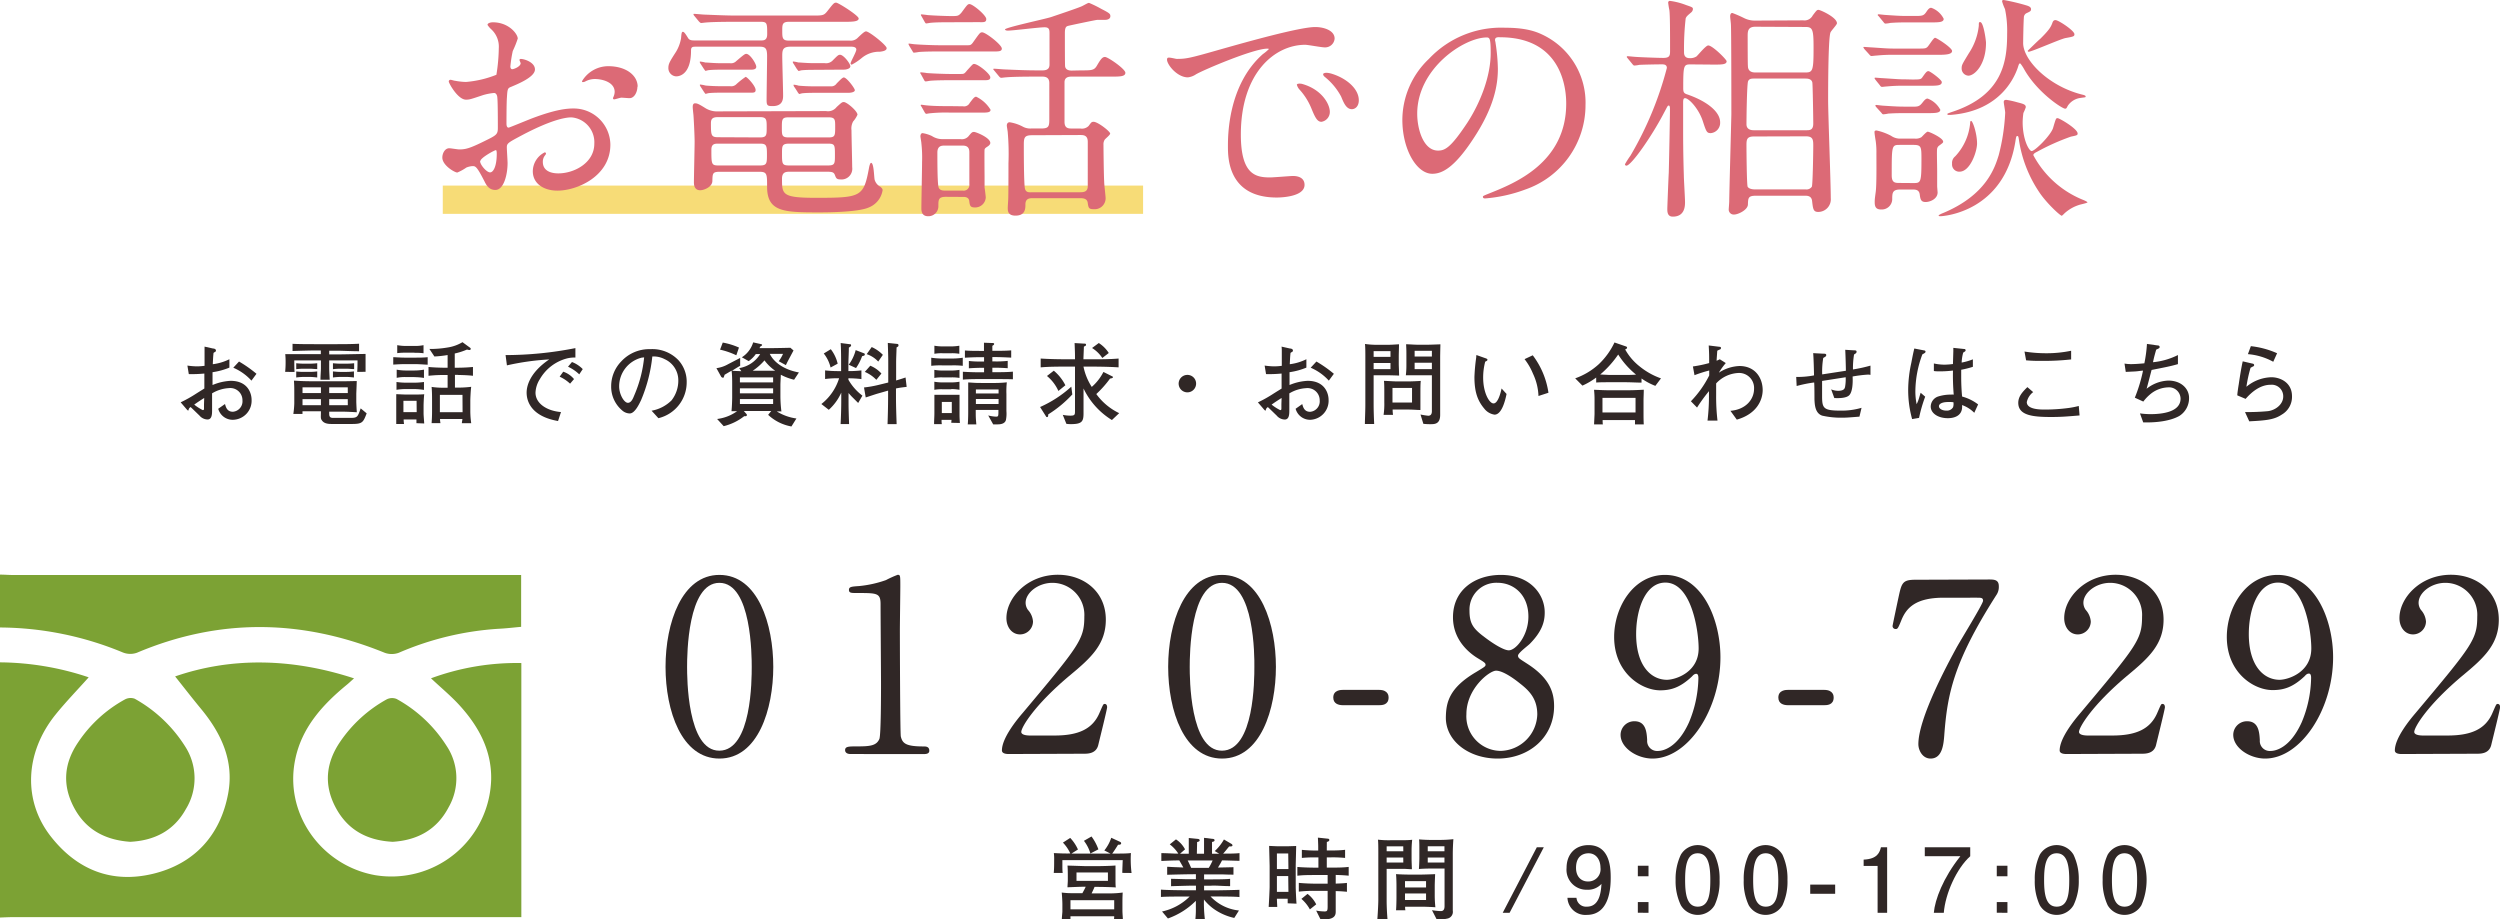 <svg xmlns="http://www.w3.org/2000/svg" viewBox="0 0 501.21 184.34"><defs><style>.cls-1{fill:none;stroke:#f7dc77;stroke-miterlimit:10;stroke-width:5.67px;}.cls-2{fill:#dc6a76;}.cls-3{fill:#302726;}.cls-4{fill:#7ca234;}</style></defs><g id="レイヤー_2" data-name="レイヤー 2"><g id="レイヤー_1-2" data-name="レイヤー 1"><line class="cls-1" x1="88.77" y1="40.04" x2="229.17" y2="40.04"/><path class="cls-2" d="M107.25,13.92c0,1.58-3.65,3-4.8,3.5-.67.25-.72.44-.82,2.12-.09,1.05-.09,4.94-.09,5.18s0,.87.43.87c.14,0,4.08-1.64,4.85-1.92,4.75-1.78,6.91-1.92,8.16-1.92A7.34,7.34,0,0,1,122.37,29c0,6.34-6.67,9.22-10.61,9.22-2.74,0-4.94-1.39-4.94-3.89a4.27,4.27,0,0,1,2.4-3.79.26.26,0,0,1,.24.24c0,.14-.1.24-.2.38a2,2,0,0,0-.43,1.3c0,2.3,2.64,2.3,3.12,2.3,3.17,0,7.2-2.11,7.2-5.95a5,5,0,0,0-4.6-5.28c-1.35,0-4.32.63-9.94,3.6-2.69,1.44-3,1.59-3,2.4,0,.53.15,2.69.15,3.17,0,2.21-.72,5.38-2.45,5.38-1.3,0-1.83-1-2.21-1.78-1.54-3-1.78-3-2.4-3a4.22,4.22,0,0,0-1.2.29,9.35,9.35,0,0,1-1.82,1c-.53,0-3-1.44-3-3,0-.87.53-1.87,1.39-1.87.29,0,1.68.24,2,.24,1.3,0,2.16-.24,5-1.64,2.45-1.2,2.74-1.34,2.74-2.68,0-1.11,0-5.19-.1-6,0-.33-.14-1-.67-1a11.69,11.69,0,0,0-2.21.43c-2.45.82-2.69.91-3.41.91-1.63,0-3.45-3.31-3.45-3.64a.34.34,0,0,1,.38-.34c.15,0,.72.19.87.19a13.19,13.19,0,0,0,2.2.24,20.93,20.93,0,0,0,6.1-1.44A35.89,35.89,0,0,0,100,9.65a4.72,4.72,0,0,0-1.58-3.84A4.7,4.7,0,0,1,97.74,5c0-.43.77-.53,1.06-.53,3.22,0,5,2.35,5,3.27a19.91,19.91,0,0,1-1,2.49,25.5,25.5,0,0,0-.48,3.12c0,.19.09.53.38.53s1.68-.53,1.68-1.2c0-.09-.24-.58-.24-.67s.1-.15.19-.19C104.94,11.76,107.25,12.43,107.25,13.92Zm-11,18.39c0,.72,1.3,2.25,2,2.25s1.34-1.34,1.34-3.69c0-.2,0-.68-.14-.77S96.3,31.63,96.3,32.31Zm31.54-14.93c0,1-.57,2.3-1.58,2.3-.29,0-1.39-.1-1.63-.1s-1.25.34-1.44.34a.22.22,0,0,1-.24-.24c0-.1.14-.33.14-.38a2.46,2.46,0,0,0,.19-.87c0-1.92-2.4-2.59-4-2.59a4.12,4.12,0,0,0-1.87.48,1,1,0,0,1-.48.14c-.15,0-.19,0-.19-.19a6.14,6.14,0,0,1,5.18-3C125.59,13.25,127.84,15.17,127.84,17.38Z"/><path class="cls-2" d="M158.47,9.36c-1.59,0-1.64.72-1.64,1.92S157,18,157,19.11c0,.67,0,2.2-2.16,2.16-1,0-1.15-.15-1.15-1.25,0-1.39.1-7.49.1-8.74,0-1.54-.29-1.92-1.49-1.92H139.6c-.72,0-1.06,0-1.06.77,0,5.18-2.69,5.18-3,5.18A1.65,1.65,0,0,1,134,13.58c0-.81.34-1.34,1.54-3.21a7.76,7.76,0,0,0,1-2.69c.1-1.15.14-1.3.38-1.3s.53.44,1,1.2c.29.53.82.53,1.44.53h13.2c.53,0,1.25,0,1.25-1.25,0-2.2,0-2.49-1.34-2.49h-4.8c-4.23,0-5.52.09-6.1.14-.14,0-.86.1-1,.1s-.28-.15-.43-.29l-.91-1.1c-.19-.24-.19-.24-.19-.34s0-.1.14-.1c.34,0,1.83.15,2.11.15,2.36.09,4.32.19,6.58.19h14.88c2.16,0,2.4,0,3.07-.82C167.06.72,167.2.53,167.63.53s4.52,2.59,4.52,3.17-1,.67-2.6.67H158.18c-1.35,0-1.35.57-1.35,1.77,0,1.4,0,2,1.3,2h12.19A1.94,1.94,0,0,0,172,7.54c.91-.87,1.35-1.25,1.63-1.25.63,0,4.13,2.78,4.13,3.36s-1,.67-1.34.72a5.49,5.49,0,0,0-3.65,1.25,11.11,11.11,0,0,1-2,1.34.23.23,0,0,1-.24-.24c0-.34,1.15-2.3,1.15-2.78s-.57-.58-1-.58Zm7.15,12.91a2.17,2.17,0,0,0,2.11-.81c1-.91,1.1-1,1.44-1,.62,0,2.74,1.82,2.74,2.54a5.2,5.2,0,0,1-.87,1.35,2.92,2.92,0,0,0-.33,1.77c0,1.16.14,6.34.14,7.4a2.16,2.16,0,0,1-2.4,2.45c-.77,0-.86-.34-1.06-.87s-.48-.67-1.58-.67h-7.44c-.72,0-1.59,0-1.59,1.39,0,3.17,0,3.84,6.82,3.84,9.17,0,9.55-.19,10.66-6.19.09-.43.24-.82.38-.82.58,0,.58,2.93.72,3.41a2.33,2.33,0,0,0,1.15,1.39c.25.24.44.39.44.68a4.45,4.45,0,0,1-2.74,3.45c-2.16,1-8.88,1-10,1-7.06,0-10.42-.09-10.42-5.14,0-2.54,0-3-1.54-3H144.3c-1.44,0-1.44.33-1.48,1.82,0,1.2-1.64,1.88-2.45,1.88-1.25,0-1.25-1.25-1.25-1.59,0-1.25.14-7,.14-8.11,0-1.3-.19-5-.24-5.43s-.14-1.29-.14-1.58.05-.72.48-.72.82.19,2.11,1a4.49,4.49,0,0,0,2.59.62Zm-19.3-9.6a1.47,1.47,0,0,0,1.3-.43c1.53-1.3,1.72-1.44,2-1.44.76,0,2,2,2,2.59s-.77.58-1.15.58h-5.76c-.67,0-1.73,0-2.59.09-.15,0-.63.15-.68.15s-.28-.34-.38-.48l-.53-.82a2.25,2.25,0,0,1-.24-.43c0-.1,0-.14.1-.14a6.78,6.78,0,0,1,1,.19c.38,0,1.77.14,3,.14Zm.05,4.61a1.44,1.44,0,0,0,1.29-.43,16.21,16.21,0,0,1,1.83-1.44c.29,0,2,1.82,2,2.64,0,.53-.39.53-1,.53h-5.81c-.63,0-1.73,0-2.59.09-.1,0-.58.15-.63.15s-.29-.34-.38-.48l-.53-.82a1.86,1.86,0,0,1-.24-.43c0-.1,0-.14.1-.14a6.78,6.78,0,0,1,1,.19c.38.05,1.72.14,3,.14Zm6,10.27c1.34,0,1.34-.48,1.34-2s0-2.07-1.34-2.07h-8.45c-1.3,0-1.39.58-1.39,1.3,0,2.35.05,2.73,1.44,2.73Zm-8.45,1.25c-.62,0-1.3.05-1.3,1.2,0,2.83,0,3.17,1.35,3.17h8.45c1.34,0,1.34-.48,1.34-2.21s-.09-2.16-1.34-2.16Zm22.18-1.25c1.34,0,1.34-.38,1.34-2.16,0-1.39,0-1.87-1.34-1.87h-8c-1.35,0-1.35.43-1.35,2.11,0,1.49,0,1.92,1.35,1.92Zm-7.92,1.25c-1.4,0-1.4.48-1.4,1.92,0,2.11,0,2.45,1.4,2.45h7.87c1.34,0,1.34-.43,1.34-2.06,0-2,0-2.31-1.34-2.31ZM163.31,14c-.62,0-1.68,0-2.59.09-.09,0-.57.15-.62.15a4,4,0,0,1-.39-.48l-.62-1a.54.54,0,0,1-.15-.34s0-.09.1-.09a6.52,6.52,0,0,1,1,.19c.39,0,1.73.14,3,.14h2.3a1.85,1.85,0,0,0,1.68-.62c.91-.91,1.06-1.06,1.39-1.06.72,0,2.07,1.78,2.07,2.31s-.92.67-1.25.67Zm3.22,3.31a1.28,1.28,0,0,0,1.2-.57c.58-.58,1.15-1.21,1.44-1.21.58,0,2.21,2.17,2.21,2.55s-.72.53-1.35.53h-6.57c-.63,0-1.73,0-2.59.09-.1,0-.58.15-.63.15s-.29-.29-.38-.48l-.53-.82a1.19,1.19,0,0,1-.24-.43c0-.1,0-.14.09-.14a5,5,0,0,1,.92.19c.43.05,1.77.14,3.07.14Z"/><path class="cls-2" d="M193.94,9.07c.57,0,.76,0,1.24-.72,1.2-1.68,1.3-1.87,1.73-1.87.72,0,3.94,2.5,3.94,3.26,0,.58-.63.58-1.78.58H188.13c-1,0-2.59,0-3.89.1a10.15,10.15,0,0,1-1,.14c-.14,0-.19-.1-.29-.29l-.67-1.1c-.09-.24-.14-.24-.14-.34s.05-.09.14-.09,1,.14,1.2.14c1.25.1,3.65.19,4.85.19Zm-1.4,5.76c.72,0,.77,0,1.35-.72,1.05-1.15,1.15-1.29,1.39-1.29.82,0,3.26,2,3.26,2.68s-.72.58-2.06.58h-5.95c-.87,0-2.69,0-3.94.1-.14,0-.81.14-1,.14s-.24-.14-.33-.29l-.63-1.15c-.14-.19-.14-.24-.14-.29s.05-.09.14-.09,1,.09,1.15.14c1.25.1,3.65.19,4.85.19Zm-2.92,24.63c-1.49,0-1.49.62-1.49,1.82a2,2,0,0,1-2.07,2.07c-1.34,0-1.34-1.2-1.34-1.59,0-1.29.14-7.82.14-9.31a25.55,25.55,0,0,0-.14-3.74c0-.2-.19-1.2-.19-1.4s.09-.62.43-.62a6.8,6.8,0,0,1,1.87.58,3.83,3.83,0,0,0,2.26.62h3.45a1.76,1.76,0,0,0,1.59-.53c.67-.81.77-.91,1.15-.91s3.26,1.15,3.26,2.21c0,.29-.28.53-.48.67-.52.34-.62.43-.67.67s0,5.23,0,5.47c0,1.06,0,1.59,0,2.12.05.29.24,1.77.24,2a2.12,2.12,0,0,1-2.2,2c-.92,0-1-.38-1.11-1.29s-1.1-.82-1.34-.82Zm1-35c-1.2,0-2.83,0-3.93.1-.15,0-.87.14-1,.14s-.19-.14-.29-.28l-.62-1.11c-.15-.24-.15-.24-.15-.33s0-.1.1-.1,1,.1,1.2.14c1.25.1,3.65.2,4.85.2s1.39,0,2-.72C193.89,1,194,.82,194.37.82c.67,0,3.36,2.25,3.36,3s-.63.62-1.68.62Zm2.45,16.85a1.25,1.25,0,0,0,1.34-.67c.63-.81.92-1.25,1.3-1.25A6.82,6.82,0,0,1,198.59,22c0,.58-.72.58-2,.58h-6a30.89,30.89,0,0,0-4.22.14c-.1,0-.58.1-.67.1s-.2-.1-.34-.34l-.62-1.1c-.15-.19-.15-.24-.15-.29s.05-.09.15-.09,1,.14,1.19.14c1.35.14,3.51.14,4.81.14Zm-3.7,7.88c-.52,0-1.44,0-1.44,1.39,0,1.53,0,5.71.2,6.77.14.86.91.86,1.39.86H193a1.15,1.15,0,0,0,1.34-1.29V30.53c0-1-.48-1.34-1.34-1.34Zm27.41-15.08c2,0,2.55,0,3.08-.86.77-1.3,1.1-1.83,1.68-1.83s4.08,2.41,4.08,3.17-1.11.77-2.74.77h-8.06c-.72,0-1.35.19-1.4,1.06,0,.53,0,7.15,0,8,0,1.35.81,1.35,1.58,1.35h1.63a1.88,1.88,0,0,0,1.63-.53c.53-.72.58-.82,1-.82.82,0,3.31,1.92,3.31,2.36,0,.28-1,1.05-1.1,1.24a1.66,1.66,0,0,0-.24,1c0,.72.05,5.67.14,7.44,0,.53.29,2.84.29,3.31a2.2,2.2,0,0,1-2.4,2.17c-1,0-1.05-.29-1.2-1.35-.14-.82-1-.86-1.49-.86h-9.45c-.63,0-1.54,0-1.54,1.25,0,.81,0,2.25-2,2.25-1.54,0-1.54-1-1.54-1.54,0-.33.09-1.58.09-1.67.05-1.06.05-5.91.05-7.25a50.67,50.67,0,0,0-.14-6.2c0-.19-.19-1.2-.19-1.39,0-.38.19-.67.57-.67a8.36,8.36,0,0,1,2.69.91,3.09,3.09,0,0,0,1.63.34h2c1.49,0,1.63-.39,1.63-1.83V16.66c0-1-.57-1.3-1.39-1.3h-1.25c-4.17,0-5.57.1-6,.14-.15,0-.87.1-1,.1s-.29-.1-.44-.29l-.91-1.1c-.19-.24-.24-.24-.24-.34s.1-.09.19-.09c.34,0,1.83.14,2.12.14,2.35.1,4.32.19,6.57.19h1c1.39,0,1.39-.81,1.39-1.34V6.67c0-.77-.09-1.2-1-1.2-1.15,0-6.33.67-7.39.67-.24,0-.53-.09-.53-.24,0-.38,8.16-2.11,9.27-2.49S216.35,1.54,217,1.2c1-.53,1.15-.62,1.34-.62a22.21,22.21,0,0,1,2.45,1.2c1.68.86,1.82,1,1.82,1.48s-.48.72-1.05.72l-1.54,0c-.29,0-5.47,1.1-5.85,1.2s-.68.24-.68,1.44c0,2.25,0,6.57.05,6.72.15.81,1.06.81,1.35.81Zm-9.84,13c-1.53,0-1.68.44-1.68,1.92,0,1.3,0,8,.24,8.84s1,.67,1.59.67h9.41c.62,0,1.58,0,1.58-1.2V28.42c0-1.35-.91-1.35-1.54-1.35Z"/><path class="cls-2" d="M235.94,11.81c2,0,2.73-.19,9.31-2.07,4.27-1.2,15.26-4.32,18.43-4.32,1.73,0,3.89.68,3.89,2.31a1.91,1.91,0,0,1-2,1.77c-.62,0-3.36-.52-3.89-.52-6.09,0-12.91,5.61-12.91,18,0,8.06,3,8.59,5.86,8.59.72,0,4.13-.29,4.56-.29,1.49,0,2.35.63,2.35,1.78,0,2.54-5.28,2.54-5.57,2.54-9.79,0-9.79-8-9.79-10.27,0-2.11,0-12.29,7-18.48a8.9,8.9,0,0,0,1.2-1c0-.1-.19-.1-.29-.1-2.78,0-12.72,4.23-14.3,5.14a3.65,3.65,0,0,1-1.64.62c-2.4,0-4.7-3.21-4.08-3.88C234.26,11.38,235.65,11.81,235.94,11.81Zm30.67,10.61a2,2,0,0,1-1.68,2c-.86,0-1.3-.92-2.06-2.79a12.8,12.8,0,0,0-2.4-3.74A2.44,2.44,0,0,1,260,17c0-.24.52-.28,1-.19C265,17.91,266.61,20.88,266.61,22.42Zm5.81-2.31c0,1.25-.77,1.78-1.39,1.78-1.16,0-1.68-1.39-2.16-2.54a12.68,12.68,0,0,0-3.17-3.85c-.24-.19-.43-.38-.43-.62s.52-.29.67-.29a4.72,4.72,0,0,1,1.2.24C270,15.75,272.42,17.81,272.42,20.11Z"/><path class="cls-2" d="M299.73,8.06c0,.15.1.34.1.53a37.43,37.43,0,0,1,.47,5.19c0,3.21-.71,7.68-4.94,14.06-3.84,5.86-6.29,7-8.21,7-3.17,0-6-4.94-6-10.8a16.92,16.92,0,0,1,5.33-12.24,19.86,19.86,0,0,1,15.31-6.24c4.37,0,6.39.86,7.73,1.53a15.05,15.05,0,0,1,8.35,14A17.9,17.9,0,0,1,305.78,38a29.59,29.59,0,0,1-8,1.78c-.19,0-.48,0-.48-.34,0-.14.1-.19,1.29-.67,5-2,15.41-6.1,15.41-18,0-1.87-.19-13.3-13.29-13.3C299.78,7.39,299.73,7.78,299.73,8.06ZM284.13,22.8c0,3.12,1.25,7.39,4.17,7.39,1.4,0,2.55-.57,5.86-5.56,2.54-3.89,4.7-9.22,4.7-14,0-2.88-.19-3.12-.81-3.12C293.49,7.54,284.13,13.73,284.13,22.8Z"/><path class="cls-2" d="M339,12.91c-1.44,0-1.54.1-1.54,4.76,0,.81.15,1,.63,1.2,3.84,1.29,6.77,3.4,6.77,5.66A2.07,2.07,0,0,1,343,26.69c-.81,0-.91-.24-1.63-2.45-.81-2.45-2.78-4.56-3.55-4.56-.38,0-.38.48-.38,1,0,.77,0,4.51,0,5.38,0,1.44,0,4.56.14,9.07,0,.77.24,4.51.24,5.38,0,.72,0,2.92-2.45,2.92-1.1,0-1.1-1-1.1-1.58,0-.34.24-6.48.29-7.2.05-1.73.24-10.85.24-12.77,0-.24,0-.72-.24-.72s-.24.14-1,1.54c-2.45,4.7-6.53,10.51-7.49,10.51a.28.28,0,0,1-.29-.29,19.44,19.44,0,0,1,1.11-1.73,68.74,68.74,0,0,0,7.29-17.57c0-.72-.67-.72-1-.72-1,0-3.5.05-4.51.1a6.15,6.15,0,0,1-1,.14c-.14,0-.24-.09-.43-.33l-.91-1.11c-.19-.24-.19-.24-.19-.29a.15.15,0,0,1,.14-.14c.29,0,1.49.14,1.77.14.53.05,4.28.2,5.43.2,1.3,0,1.34-.53,1.34-1.4,0-3.55,0-7.29-.14-8.2a13.63,13.63,0,0,1-.24-1.49.34.34,0,0,1,.38-.34A14,14,0,0,1,338,1c1.25.43,1.4.48,1.4.82a.93.93,0,0,1-.29.62c-.72.62-1,.82-1.16,1.25a54,54,0,0,0-.33,6.72c0,.38,0,1.25,1.15,1.25a2.34,2.34,0,0,0,1.34-.34c.34-.29,1.88-2.21,2.36-2.21.86,0,3.69,2.83,3.69,3.17,0,.67-1,.67-2.59.67Zm22.51-8.83a1.86,1.86,0,0,0,1.92-1c.77-1,.82-1.1,1.16-1.1s3.69,1.49,3.69,2.69c0,.28-1.15,1.48-1.29,1.82-.48,1.1-.48,11.81-.48,13.59,0,2.78.53,16.51.53,19.63a2.53,2.53,0,0,1-2.5,2.78c-1,0-1.06-.57-1.25-2.25-.14-1-1-1-1.39-1h-9.89c-1.54,0-1.54.48-1.58,1.77-.05,1.11-2,2-2.74,2a1,1,0,0,1-1.11-1c0-.15.1-1.35.1-1.59,0-1.15.43-17,.43-17.52,0-.67,0-17-.09-18,0-.24-.15-1.34-.15-1.63s.1-.67.43-.67a23.77,23.77,0,0,1,2.31,1,4.77,4.77,0,0,0,2.21.53Zm-9.79,11.67c-.53,0-1,0-1.25.52s-.33,7.59-.33,8.64.91,1.2,1.44,1.2h10.56c.67,0,1.39,0,1.39-1.34,0-.86-.1-7.92-.19-8.26-.19-.76-1.06-.76-1.35-.76Zm-.09,11.61c-1.49,0-1.49.72-1.49,1.87,0,.72.05,7.88.24,8.21s.72.53,1.44.53H362a1.28,1.28,0,0,0,1.24-.53c.2-.33.29-7.39.29-8.11,0-1.25,0-2-1.49-2Zm.28-22c-1.53,0-1.53,1-1.53,1.87,0,.62,0,5.71.05,6,0,.68.33,1.3,1.48,1.3H362c1.44,0,1.59-.43,1.59-4.9,0-3.65-.15-4.22-1.59-4.22Z"/><path class="cls-2" d="M384.3,9.74c1.54,0,1.73,0,2.07-.28s1.25-1.88,1.58-1.88,3.41,2,3.41,2.64-1.06.77-2.64.77h-9a29.83,29.83,0,0,0-3.51.15c-.19,0-.86.09-1,.09s-.28-.09-.43-.29l-1-1.1c-.14-.24-.19-.24-.19-.34s0-.09.19-.09,1.25.09,1.44.09c2.93.2,3.27.24,4.71.24Zm-1,6.2c1.64,0,1.83,0,2.16-.53.63-.87.82-1.15,1.16-1.15s2.68,1.73,2.68,2.2c0,.73-1,.73-2.59.73h-4.89a32,32,0,0,0-3.51.14c-.19,0-.86.09-1,.09s-.28-.09-.43-.33L376,16c-.14-.24-.19-.28-.19-.33s.05-.1.19-.1,1.25.1,1.44.1c2.93.19,3.27.24,4.66.24ZM380.9,38c-1.54,0-1.54.77-1.54,2a2.1,2.1,0,0,1-2.21,2c-1,0-1.3-.48-1.3-1.44,0-.48,0-.62.2-2.06s.14-5.91.14-7.73a16.15,16.15,0,0,0-.14-2.5c-.05-.24-.24-1.48-.24-1.72s0-.39.43-.39a11.53,11.53,0,0,1,2.88,1.06,3.15,3.15,0,0,0,2,.57h2.78a2.14,2.14,0,0,0,1.3-.28c.19-.15,1-1.11,1.29-1.11s3.08,1.25,3.08,2c0,.19-.05.24-.77.77a1,1,0,0,0-.43.62c-.1.39,0,3.07,0,4.61,0,1.92,0,2.11,0,2.93,0,.14.09,1.2.09,1.25,0,1.29-1.49,1.92-2.4,1.92S385,40,384.88,39s-.91-1-1.39-1Zm2.3-16.61c1.34,0,1.58,0,2.26-.86.52-.68.76-.77,1-.77A4.79,4.79,0,0,1,389,22c0,.68-1.06.68-2.64.68H382.1c-1.2,0-2,0-3.51.09a8,8,0,0,1-1,.15c-.19,0-.28-.15-.43-.34l-1-1.1c-.14-.2-.19-.24-.19-.29s.09-.15.19-.15,1.25.15,1.44.15c2.93.19,3.27.19,4.71.19Zm.48-18.19c1.73,0,2,0,2.59-.92.39-.57.63-.72.91-.72a4.42,4.42,0,0,1,2.5,2.21c0,.72-1,.72-2.59.72h-4.56c-1.2,0-2,0-3.51.1a6.82,6.82,0,0,1-1,.14c-.19,0-.28-.14-.43-.33l-.91-1.11c-.19-.19-.24-.24-.24-.29s.1-.14.19-.14,1.25.14,1.44.14c2.93.2,3.27.2,4.71.2Zm-.14,33.5c1.53,0,1.68,0,1.68-4.65,0-2.64,0-3-1.64-3h-2.64c-1.68,0-1.68,0-1.68,6.1,0,1.53.68,1.53,1.64,1.53Zm28.08-11.09c.57-1.92.57-1.92.91-1.92s4,2.12,4,3.08c0,.33-.14.38-1.34.62a45.08,45.08,0,0,0-6.72,3c-.48.24-.82.44-.82.72a19.58,19.58,0,0,0,9.8,8.89c.24.09,1.05.43,1.05.57s-1.48.43-1.72.53a7.81,7.81,0,0,0-2.89,1.68,4.54,4.54,0,0,1-.52.48c-.34,0-3.08-2.55-4.52-4.71a25.48,25.48,0,0,1-4.08-10.46c-.09-.67-.14-.82-.33-.82s-.24.1-.39,1.11C401.78,42.48,389.68,43.35,389,43.35c-.1,0-.34,0-.34-.19a4.64,4.64,0,0,1,.87-.44c8.74-3.64,10.42-9.17,11.18-11.61a41.17,41.17,0,0,0,1.3-8.5c0-.38-.29-1.87-.29-2.16s.15-.43.53-.43a18.76,18.76,0,0,1,2.16.48c1.25.33,1.73.43,1.73,1a8.42,8.42,0,0,1-.48,1.15,14.45,14.45,0,0,0-.15,1.82c0,3.41,1.2,5.71,1.78,5.81S411.14,27.17,411.62,25.63ZM390.4,22.85c0-.1.77-.34.86-.38,10.37-3.36,11.14-10.28,11.14-15.75a21.07,21.07,0,0,0-.43-4.9,9.56,9.56,0,0,1-.58-1.53c0-.29.15-.29.34-.29a42,42,0,0,1,4.46,1.06c.48.14,1,.33,1,.76s-.19.48-1,.87a1,1,0,0,0-.44.86c-.09,1.25-.14,4.71-.14,5.09,0,3.41,5.09,8.64,11.81,10.32.43.1.72.19.72.39s-.1.14-1,.28a3.61,3.61,0,0,0-2.59,1.59c-.24.48-.29.57-.53.57-.58,0-5.52-3.21-8.16-7.82a8.2,8.2,0,0,0-.82-1.25c-.24,0-.24,0-.53.91-.43,1.16-3,8.64-13.49,9.41C390.88,23,390.4,23.14,390.4,22.85Zm2.45,11.57a1.44,1.44,0,0,1-1.49-1.59,1.67,1.67,0,0,1,.62-1.48,11.18,11.18,0,0,0,3-6.63c0-.09,0-.48.19-.48.34,0,1.2,2.55,1.2,4.56C396.35,30.39,395,34.42,392.85,34.42Zm1.77-19.25a1.43,1.43,0,0,1-1.34-1.49c0-.67.15-.86,1.44-3a12.24,12.24,0,0,0,2-5.53c0-.62,0-.72.28-.72.68,0,1.16,3.7,1.16,4.13C398.18,12.87,395.92,15.17,394.62,15.17ZM411.43,4.7c.14-.43.28-.67.67-.67.58,0,3.79,2.11,3.79,2.83,0,.44-.19.48-1.78.77-1.05.19-6.76,2.74-7.39,2.74a.18.18,0,0,1-.19-.19S408.74,8,409,7.82C410.85,6,411.14,5.42,411.43,4.7Z"/><path class="cls-3" d="M46.75,84.16a3,3,0,0,1-3-2.21L45.11,81c.17.61.4,1.55,1.59,1.55a2.1,2.1,0,0,0,1.91-2.27,2.44,2.44,0,0,0-2.72-2.47,7.28,7.28,0,0,0-3.37,1.05c0,.43,0,3.22,0,3.35,0,.75,0,1.89-.92,1.89a2.16,2.16,0,0,1-1.62-.8c-.49-.46-1.3-1.27-1.76-1.69a.78.78,0,0,0-.42.6.11.11,0,0,1-.11.1s-.21-.16-.21-.18l-1.26-1.47a26.43,26.43,0,0,0,3.15-1.77c1-.63,1.1-.68,1.6-1V74.89a25.92,25.92,0,0,1-3.12.11l-.28-1.71a14,14,0,0,0,1.94.16,12.34,12.34,0,0,0,1.5-.11c0-.45,0-2.38,0-2.77s0-.76,0-1.08l1.69.38c.25,0,.59.12.59.39s-.05.18-.48.49c-.06.61-.08.79-.15,2.27a10.43,10.43,0,0,0,3.33-1V73.7a14.19,14.19,0,0,1-3.38.92v2.57a10.66,10.66,0,0,1,3.62-.84c3.6,0,4.21,2.7,4.21,3.78A3.82,3.82,0,0,1,46.75,84.16Zm-5.81-4.37c-.27.16-1.37.86-2,1.33a9.45,9.45,0,0,0,1.71,1.1c.25,0,.25-.15.25-.36l0-.83Zm9.47-3.48a10.49,10.49,0,0,0-3.64-2.59l1.15-1.24a24.94,24.94,0,0,1,3.5,2.46Z"/><path class="cls-3" d="M71.61,74.56c.06-.5.07-1.78.07-2.3H66v1.67c0,.35.08,1.89.1,2.2H64.25c0-.79.09-1.87.09-2.2V72.26H59c0,.38,0,2,.06,2.3H57.17a19.29,19.29,0,0,0,.09-2A15.07,15.07,0,0,0,57.19,71l5.13,0h2v-.74H63.09c-.79,0-2.91.06-4.44.11V68.93C60,69,62,69,63.09,69h4.45c.94,0,3,0,4.45-.09v1.51c-1.37,0-3.56-.11-4.45-.11H66v.74h2c.85,0,4.56-.09,5.29-.09,0,.4,0,.72,0,1.77s0,1.42,0,1.81ZM70.59,85H66.43c-1.07,0-1.57-.27-1.88-.7s-.21-.58-.21-1.85H60.65a4.83,4.83,0,0,0,0,.54H58.81A17.83,17.83,0,0,0,59,80.9V79.21c0-1.5,0-1.87-.07-2.9,1.21.06,1.55.13,4.52.13h3.33l2.27,0,2.47-.05c0,.41-.09,2.39-.09,2.63v1.47c0,.33.07,1.77.11,2.16-2.16-.12-2.4-.12-3.64-.12H66V83c0,.76.44.78.83.78h3.39c1.44,0,1.49-.17,2.09-1.91l1.2,1C72.82,84.67,72.66,85,70.59,85ZM62.21,73.92H60.77a11.81,11.81,0,0,0-1.38.1v-1.2a13.13,13.13,0,0,0,1.38.09h1.44a13.35,13.35,0,0,0,1.39-.09V74C63.19,74,62.52,73.92,62.21,73.92Zm0,1.65H60.77a12.21,12.21,0,0,0-1.38.11V74.47a10.89,10.89,0,0,0,1.38.09h1.44a12,12,0,0,0,1.39-.1v1.22C63.19,75.63,62.52,75.57,62.21,75.57Zm2.13,2.09H60.65v1.15h3.69Zm0,2.36H60.65v1.21h3.69Zm5.38-2.36H66v1.15h3.73Zm0,2.36H66v1.21h3.73Zm-.14-6.1H68.14a12.11,12.11,0,0,0-1.39.1v-1.2a13.86,13.86,0,0,0,1.39.09h1.44A13.24,13.24,0,0,0,71,72.82V74C70.55,74,69.88,73.92,69.58,73.92Zm0,1.65H68.14a12.53,12.53,0,0,0-1.39.11V74.46c.45.05,1,.1,1.39.1h1.44a11.93,11.93,0,0,0,1.38-.1v1.22C70.55,75.63,69.88,75.57,69.58,75.57Z"/><path class="cls-3" d="M83.26,73H81.09c-.72,0-1.89.07-2.25.1V71.61c.31,0,1.46.09,2.25.09h2.17c.73,0,1.69,0,2.48-.09v1.51C84.59,73.05,83.78,73,83.26,73Zm.23,11.84c0-.32,0-.46,0-.75H80.92A8.1,8.1,0,0,0,81,85H79.44c0-.27,0-1.4,0-1.64V81.46c0-1,0-1.91,0-2.43.41,0,1.44.07,2,.07h1.37c.61,0,1.86,0,2.24-.07-.09.76-.13,2.09-.13,2.27v1.6c0,.32.11,1.68.13,2ZM83.09,78H81.31a11.59,11.59,0,0,0-1.82.15V76.58a13,13,0,0,0,1.82.14h1.78A13.71,13.71,0,0,0,85,76.58v1.59A13.72,13.72,0,0,0,83.09,78Zm0-2.41h-1.8a8,8,0,0,0-1.76.16V74.11a10,10,0,0,0,1.76.17h1.8A11.41,11.41,0,0,0,85,74.11v1.66A12.16,12.16,0,0,0,83.09,75.61Zm0-4.88H81.29a11.1,11.1,0,0,0-1.65.09V69.2a10,10,0,0,0,1.65.16h1.82a8.37,8.37,0,0,0,1.8-.16v1.62A12.06,12.06,0,0,0,83.11,70.73Zm.43,9.65H80.88v2.27h2.66Zm8.34-5.2h-.65v2.55h.7a21.39,21.39,0,0,0,2.56-.16c-.09.52-.18,2.29-.18,2.81v2.07a17.41,17.41,0,0,0,.18,2.41H92.6c0-.25.07-.45.11-.84H88.22a3.48,3.48,0,0,0,.09.83H86.53c.06-.78.09-1.59.09-2.29V80.47c0-1,0-1.93-.09-2.9a15,15,0,0,0,2.52.16h.69V75.18h-.83a27.33,27.33,0,0,0-3,.16V73.57c1,.11,2.54.15,3,.15h.83V71.18a23,23,0,0,1-2.65.29l-1-1.51a20.51,20.51,0,0,0,3.63-.29,8.14,8.14,0,0,0,3-1.07l1.53,1.12a.31.31,0,0,1,.13.24c0,.12-.15.21-.26.21s-.1,0-.5-.09a13.39,13.39,0,0,1-2.45.79v2.85h.65c.92,0,2.11-.06,3-.15v1.77C93.59,75.19,92,75.18,91.88,75.18Zm.86,4H88.19v3.48h4.55Z"/><path class="cls-3" d="M113.66,71.86A8.86,8.86,0,0,0,108.24,76a5.41,5.41,0,0,0-.88,2.72c0,2.21,2.34,3.67,5.11,3.89l-.59,1.8c-5.69-1-6.3-4.29-6.3-5.69,0-1,.35-3.82,4.53-6.66a51.24,51.24,0,0,0-8.48,1.19l-.27-2.06a72.37,72.37,0,0,0,14-1.4v1.89A6.54,6.54,0,0,0,113.66,71.86Zm.63,5.06a7.58,7.58,0,0,0-2.09-1.4l.72-1A4.78,4.78,0,0,1,115.08,76Zm1.84-1.87a8.24,8.24,0,0,0-2.25-1.53l.79-.94A5.94,5.94,0,0,1,116.83,74Z"/><path class="cls-3" d="M132,83.84l-1.37-1.5a7.54,7.54,0,0,0,4-2.07,6.42,6.42,0,0,0,1.36-4A4.63,4.63,0,0,0,133.24,72a4.74,4.74,0,0,0-2.46-.53,30.59,30.59,0,0,1-2.25,8.74c-.35.73-1.25,2.68-2.27,2.68a2.33,2.33,0,0,1-1.53-.61,6.22,6.22,0,0,1-2.2-4.85,7.13,7.13,0,0,1,2-4.95A7.64,7.64,0,0,1,130.4,70a7.23,7.23,0,0,1,5.65,2.25,6.41,6.41,0,0,1,1.62,4.31A7.39,7.39,0,0,1,132,83.84ZM128.67,71.7a5.93,5.93,0,0,0-4.54,5.76c0,1.61,1,3.3,1.75,3.3s1.1-1.08,1.31-1.57a25.52,25.52,0,0,0,1.95-7.54Z"/><path class="cls-3" d="M159.2,76.13a11.22,11.22,0,0,1-2.66-1c0,.3-.08,1.71-.08,2v2.36a25.72,25.72,0,0,0,.2,3,9.1,9.1,0,0,0-.92,0,10,10,0,0,0,3.93,1.41l-1,1.6A9.19,9.19,0,0,1,154,83.17l.62-.77-1.14,0h-4.35l.45.52c.14.16.16.18.16.27a.24.24,0,0,1-.24.25l-.3,0a10.79,10.79,0,0,1-4.11,2L143.77,84a8.63,8.63,0,0,0,4-1.56c-.56,0-.61,0-1.12,0,.11-.94.14-2.52.14-2.72V77.17c0-.9,0-2-.12-2.86l-1.41.83c0,.07-.14.45-.18.52a.12.12,0,0,1-.12.07.51.51,0,0,1-.43-.3l-.9-1.62A6.41,6.41,0,0,0,146,73c.79-.41,1.94-1,2.39-1.24v1.58c-.27.13-1.4.83-1.62,1l1.86.08-.43-.62a6.14,6.14,0,0,0,4.21-2.82h-.88a5.78,5.78,0,0,1-1.43,1.42l-1.37-.77A5.4,5.4,0,0,0,151,68.64l1.43.32c.32.08.36.09.36.2s-.22.26-.36.31a1.85,1.85,0,0,1-.17.32h2.71c.55,0,3-.05,3.49-.07l.63.54c-1,1.89-1.14,2.11-1.53,2.94l-1.44-.78a7.13,7.13,0,0,0,.86-1.47h-2.65c.81,1.67,2.83,3.18,5.84,3.72Zm-11.58-4.9a15.08,15.08,0,0,0-3.26-1.13l.54-1.42a13.94,13.94,0,0,1,3.25,1ZM155,75.66h-6.66v1H155Zm0,2.2h-6.66v1H155ZM155,80h-6.66v1H155Zm-1.69-7.8a11.42,11.42,0,0,1-2.41,2.13h2.64c.27,0,1.57,0,1.88,0A9,9,0,0,1,153.26,72.24Z"/><path class="cls-3" d="M172.05,80.79l-1-1c-.43-.42-.68-.71-.93-1v1.44c0,1.17,0,1.8.11,4.79h-1.7c.08-1.61.13-3.21.13-4.83V78.71a10.18,10.18,0,0,1-2.5,3.45L164.67,81a10.51,10.51,0,0,0,3.56-5.17h-.38s-1.35,0-2.43.16V74.26a23.5,23.5,0,0,0,2.43.14h.78V73.34c0-1.46,0-3.44-.09-4.57l1.76.23c.15,0,.33,0,.33.23a.27.27,0,0,1-.09.22l-.36.25c0,1.08-.09,2.29-.09,3.57V74.4a21.9,21.9,0,0,0,2.61-.14V76a21.72,21.72,0,0,0-2.61-.16v.29a10.53,10.53,0,0,0,2.81,3.19Zm-5.53-7.11a7.19,7.19,0,0,0-1.37-2.81l1.41-.86a7.57,7.57,0,0,1,1.38,2.9Zm6.32-2.27a10.56,10.56,0,0,1-1.22,2.38l-1.46-.67a8.34,8.34,0,0,0,1.39-2.93l1.69.65a.2.2,0,0,1,.14.2C173.38,71.27,173.26,71.31,172.84,71.41Zm6.79,6.47v1.58c0,1.86.07,3.71.13,5.57h-1.82c.05-1.55.11-3.48.11-5.59V78.31l-1.89.54c-.73.2-1.88.61-2.6.83l-.34-2a21.62,21.62,0,0,0,2.86-.5l2-.49v-3.8c0-.86,0-1.56-.09-4.14l1.9.2a.25.25,0,0,1,.24.29c0,.2-.06.23-.38.41-.05,1.64-.09,2.13-.09,3.17v3.46c.72-.22.85-.25,1.89-.6l.22,1.88C180.33,77.73,180.19,77.77,179.63,77.88Zm-3.94-1.73a6.89,6.89,0,0,0-2.31-1.59l1.1-1.24a6.09,6.09,0,0,1,2.23,1.57Zm.38-3.66A5.61,5.61,0,0,0,173.76,71l1-1.42A7.18,7.18,0,0,1,177,71.14Z"/><path class="cls-3" d="M190.91,73.25h-2.1a16.09,16.09,0,0,0-2.11.09V71.72a16.84,16.84,0,0,0,2.11.16h2.1a14.15,14.15,0,0,0,2.11-.16v1.62A16.55,16.55,0,0,0,190.91,73.25Zm-.19,11.51a5.22,5.22,0,0,1,.05-.58h-2c0,.41,0,.47.05.85h-1.55c0-.9.06-1.45.06-2.18V81c0-.61,0-1.22,0-1.85.25,0,1.35,0,1.71,0h1.82c.47,0,1.14,0,1.51,0,0,.41,0,1.11,0,1.54v2.11c0,.67,0,.88.07,2Zm0-9.1H189a8.33,8.33,0,0,0-1.68.11V74.15a9.87,9.87,0,0,0,1.68.14h1.69a10.56,10.56,0,0,0,1.67-.14v1.62A8.63,8.63,0,0,0,190.7,75.66Zm0,2.38H189a8.33,8.33,0,0,0-1.68.11V76.53a9.87,9.87,0,0,0,1.68.14h1.69a10.56,10.56,0,0,0,1.67-.14v1.62A8.63,8.63,0,0,0,190.7,78Zm0-7.22H189a8.33,8.33,0,0,0-1.67.11V69.31a9.78,9.78,0,0,0,1.67.14h1.68a10.15,10.15,0,0,0,1.65-.14v1.62A8.33,8.33,0,0,0,190.72,70.82Zm.1,9.76h-2v2.23h2ZM199.68,76h-3.31c-.6,0-2.2,0-3.33.11V74.53c1.08.07,2.59.11,3.33.11h.92v-.9h-.51c-.18,0-1.15,0-2.54.1V72.37a19.4,19.4,0,0,0,2.54.11h.51v-.87h-.79c-.22,0-1.37,0-3.05.11V70.26c.94.09,2.06.09,3.05.09h.77c0-.45,0-1.19,0-1.64l1.66.06c.16,0,.38,0,.38.18s-.2.28-.36.38c0,.16,0,.88,0,1h.7c1,0,2.13,0,3.08-.09v1.46c-1.26-.07-2.45-.11-3.08-.11h-.7v.87h.5a19.94,19.94,0,0,0,2.58-.11v1.47c-1-.07-2-.1-2.58-.1h-.5v.9h.79c.7,0,2.22,0,3.33-.11v1.53C202,76,200.35,76,199.68,76Zm2.09,3v3.4a6.55,6.55,0,0,1-.09,1.76c-.2.92-1.35.92-1.78.92s-.56,0-.78,0l-1-1.79a7.07,7.07,0,0,0,1.55.24c.5,0,.5-.07.5-1.35h-4.55c0,1.44,0,1.51.12,2.9h-1.72c.07-.67.09-1.86.09-2.53V79c0-.36,0-2,0-2.33,1.19.07,1.33.11,2.7.11h2.74c.07,0,1.15,0,2.3-.13A16.68,16.68,0,0,0,201.77,79Zm-1.57-.92h-4.55v.81h4.55Zm0,1.91h-4.55v1h4.55Z"/><path class="cls-3" d="M210.15,83.08c0,.2,0,.54-.21.54s-.2-.11-.27-.2l-1.15-1.82a23.29,23.29,0,0,0,6.26-4.08l.2,1.56A23.58,23.58,0,0,1,210.15,83.08Zm12.77,1.13a15,15,0,0,1-5.69-6.33v.75c0,.67,0,3.64,0,4.24,0,1.6-.29,2.16-2.51,2.16a5.6,5.6,0,0,1-.93-.06l-.72-1.8a7.35,7.35,0,0,0,1.56.16c.89,0,.89-.23.89-1V73.5h-1.7c-1.73,0-3.45,0-5.18.15V71.88c1.8.13,4.39.15,5.18.15h1.7c0-1.19,0-1.23-.08-3.25l1.91.11c.2,0,.38,0,.38.22s-.11.22-.43.39c0,.42-.09,2.17-.09,2.53H219c1.75,0,3.51,0,5.26-.15v1.77c-2.27-.15-5.06-.15-5.26-.15h-1.78a11.73,11.73,0,0,0,1.66,4.07,9.88,9.88,0,0,0,2.34-3l1.74.87c.08,0,.17.11.17.21s-.33.24-.58.24A21.32,21.32,0,0,1,219.79,79a12.1,12.1,0,0,0,4.59,3.83Zm-10.73-5.83a8.22,8.22,0,0,0-2.29-3l1.37-1.06a9.1,9.1,0,0,1,2.32,2.92ZM221,71.77a6.75,6.75,0,0,0-2.06-2l1.35-1a6.54,6.54,0,0,1,2,2Z"/><path class="cls-3" d="M239.8,76.91a1.75,1.75,0,1,1-1.74-1.75A1.74,1.74,0,0,1,239.8,76.91Z"/><path class="cls-3" d="M262.75,84.16a3,3,0,0,1-3-2.21l1.33-.94c.17.61.4,1.55,1.59,1.55a2.1,2.1,0,0,0,1.91-2.27,2.44,2.44,0,0,0-2.72-2.47,7.28,7.28,0,0,0-3.37,1.05c0,.43,0,3.22,0,3.35,0,.75,0,1.89-.92,1.89a2.16,2.16,0,0,1-1.62-.8c-.49-.46-1.3-1.27-1.76-1.69a.78.78,0,0,0-.42.6.11.11,0,0,1-.11.1s-.21-.16-.21-.18l-1.26-1.47a26.43,26.43,0,0,0,3.15-1.77c1-.63,1.1-.68,1.6-1V74.89a25.92,25.92,0,0,1-3.12.11l-.28-1.71a14,14,0,0,0,1.94.16,12.34,12.34,0,0,0,1.5-.11c0-.45,0-2.38,0-2.77s0-.76-.05-1.08l1.69.38c.25,0,.59.12.59.39s-.05.18-.48.49c-.06.61-.08.79-.15,2.27a10.43,10.43,0,0,0,3.33-1V73.7a14.19,14.19,0,0,1-3.38.92v2.57a10.66,10.66,0,0,1,3.62-.84c3.6,0,4.21,2.7,4.21,3.78A3.82,3.82,0,0,1,262.75,84.16Zm-5.81-4.37c-.27.16-1.37.86-2,1.33a9.45,9.45,0,0,0,1.71,1.1c.25,0,.25-.15.25-.36l0-.83Zm9.47-3.48a10.49,10.49,0,0,0-3.64-2.59l1.15-1.24a24.94,24.94,0,0,1,3.5,2.46Z"/><path class="cls-3" d="M277.84,75.23h-2.45V81c0,1.33.05,2.65.11,4h-1.86c0-.9.09-2.48.09-3.91V71.47c0-.8,0-1.71-.07-2.51a16.87,16.87,0,0,0,2.34.17h2.09c.81,0,1.6-.06,2.39-.11,0,.34-.05,1.93-.05,2.29v1.78c0,.09.07,1.85.07,2.21C280,75.27,278.38,75.23,277.84,75.23Zm.93-4.84h-3.38v1.15h3.38Zm0,2.39h-3.38V74h3.38Zm6,6v1.08c0,.41,0,1.09,0,2.34-.63,0-1.53-.09-2.45-.09H279.2a7.45,7.45,0,0,0,.08,1.06h-1.89a15.57,15.57,0,0,0,.14-2.56v-2c0-.63,0-1.71-.07-2.25.61,0,2,.11,2.66.11h2.22c.43,0,2.12-.06,2.5-.11C284.77,77,284.77,78,284.77,78.8Zm-1.68-1h-3.92V80.7h3.92Zm5.64-6.34V83.19c0,1.85-1.14,1.85-1.89,1.85a12,12,0,0,1-1.48-.07l-.57-1.87a13.81,13.81,0,0,0,1.54.25c.62,0,.74-.48.74-.92v-7.2h-2.5c-.43,0-1,0-1.42,0h-1.3a17,17,0,0,0,.11-2.07v-2c0-.79,0-1-.06-2.14.56,0,1.66.09,2.24.09h2.19c.38,0,2-.06,2.45-.08C288.75,70.19,288.73,71.34,288.73,71.5Zm-1.66-1.11h-3.46v1.15h3.46Zm0,2.39h-3.46V74h3.46Z"/><path class="cls-3" d="M299.63,83.13a3.2,3.2,0,0,1-2.09-1.25c-1.35-1.61-1.94-3.41-1.94-6.29a36.48,36.48,0,0,1,.36-3.94c0-.07,0-.4.05-.47l1.64.58c.36.12.56.19.56.37s-.2.26-.45.38a12.46,12.46,0,0,0-.41,3.21c0,3,1.22,5.16,2.08,5.16s1.41-2,1.61-3l1,1.1C301.72,80.6,301,83.13,299.63,83.13Zm8.81-3.74a11.4,11.4,0,0,0-1.1-4.47A12.35,12.35,0,0,0,305.65,72l1.64-.77a16.33,16.33,0,0,1,3.15,7.51Z"/><path class="cls-3" d="M331.87,77.36a12.72,12.72,0,0,1-2.77-1.48v.83c-.81,0-2.3-.08-3.13-.08h-3.28c-.72,0-2,0-2.68.06v-1a14.33,14.33,0,0,1-2.76,1.62l-1.45-1.46A13.83,13.83,0,0,0,320.55,73a14.62,14.62,0,0,0,3.13-4.34l2.14.74c.22.07.38.12.38.3s-.14.24-.38.36a11.31,11.31,0,0,0,2.89,3.39A14.34,14.34,0,0,0,333,75.86Zm-4.08,7.72c0-.49,0-.56,0-.87H321.3c0,.06,0,.8.06.87h-1.77c0-.31.09-1.82.09-2.14V80.07a17.51,17.51,0,0,0-.1-1.92c.63,0,1.74.09,2.93.09h3.69c.65,0,1.35,0,3.35-.11,0,.77-.05,1.58-.05,2.07v2.47c0,.66,0,1.73.05,2.41Zm-3.37-14a20.07,20.07,0,0,1-3.6,4l1.8.09h3.2c.45,0,1.57,0,2.18-.07A16.56,16.56,0,0,1,324.42,71.07Zm3.48,8.68h-6.63v2.93h6.63Z"/><path class="cls-3" d="M348.2,84.13l-1.28-1.77c3.12-.25,4.74-2.32,4.74-4.41a3,3,0,0,0-3.21-3.17,6.46,6.46,0,0,0-4.39,2.09v2.36a41.06,41.06,0,0,0,.27,5.09h-2a41.17,41.17,0,0,0,.29-5.09v-.81a33.2,33.2,0,0,0-2.39,3.29L339,80.45a21.08,21.08,0,0,0,3.67-5.17v-1a26.16,26.16,0,0,0-2.95.94l-.32-1.75a26.22,26.22,0,0,0,3.26-.68c0-1.61,0-1.93-.09-3.53l2.19.27c.15,0,.27.09.27.23a.33.33,0,0,1-.21.31c-.08,0-.47.21-.54.25,0,.23-.13,1.82-.13,2,.34-.14.43-.18.65-.29l1.19.76a13.55,13.55,0,0,0-1.39,1.93,8.1,8.1,0,0,1,4.12-1.34c3.23,0,4.67,2.45,4.67,4.85C353.37,80.24,352.18,83,348.2,84.13Z"/><path class="cls-3" d="M374.52,75.1a26.54,26.54,0,0,0-3.1.38c.07,1.46-.05,3.1-.67,3.75s-2.3.61-3,.57l-.63-1.74a3.73,3.73,0,0,0,1.38.29c1.23,0,1.34-.49,1.41-.8a9,9,0,0,0,.12-1.92l-4.73.74c0,1,0,2,0,2.95,0,2.48.2,3,3.62,3a14.07,14.07,0,0,0,4.29-.56l-.42,1.77c-2.25.18-2.72.21-3.47.21a16.91,16.91,0,0,1-4-.41c-1.43-.49-1.5-2.2-1.55-3.26,0-.54,0-2.9-.06-3.39a26,26,0,0,0-3.51.71l-.09-1.82a17.47,17.47,0,0,0,3.57-.31c0-.7-.09-3.83-.17-4.46l2.06.11c.3,0,.56,0,.56.28s-.2.33-.6.58a16.54,16.54,0,0,0-.21,3.29l4.75-.73c0-.78-.09-3.66-.13-4.2l1.84.11c.16,0,.43,0,.43.25s-.07.31-.5.58a16.65,16.65,0,0,0-.22,3A30.3,30.3,0,0,0,375,73.3v1.86A2.58,2.58,0,0,0,374.52,75.1Z"/><path class="cls-3" d="M385.4,71.05A21.54,21.54,0,0,0,384,78.47a13.31,13.31,0,0,0,.25,2.56,6.33,6.33,0,0,0,.49-1.23c.22-.75.25-.82.32-1.06l.91.79a29.07,29.07,0,0,0-1.23,4.25l-1.39.24a21.64,21.64,0,0,1-.79-5.89,25.53,25.53,0,0,1,.63-5.4c.24-1.28.4-2.06.6-2.86l2,.39a.26.26,0,0,1,.25.25C386,70.73,385.93,70.75,385.4,71.05Zm10.41,11.71a6.38,6.38,0,0,0-2.45-1.55c.2,2.07-1.44,2.63-2.84,2.63-2,0-3.44-1-3.44-2.34a2.17,2.17,0,0,1,1.46-2,8.58,8.58,0,0,1,2.59-.39,4.07,4.07,0,0,1,.56,0,46.21,46.21,0,0,1-.15-4.82,22.42,22.42,0,0,1-2.43.16c-.65,0-1.06,0-1.4-.07V72.87a10.23,10.23,0,0,0,2.12.24,14,14,0,0,0,1.71-.13c0-.31.06-2.07.07-2.52s0-.42,0-.72l2.19.23a.24.24,0,0,1,.27.25c0,.17-.05.2-.48.47a8.85,8.85,0,0,0-.31,2,11.93,11.93,0,0,0,2.25-.65v1.5a18.38,18.38,0,0,1-2.34.59c0,.16,0,1.37,0,1.48,0,1.26.06,2.63.18,3.89a9.16,9.16,0,0,1,3.21,1.58Zm-5.26-2.16c-1.13,0-1.82.34-1.82.84s.65.88,1.48.88a1.41,1.41,0,0,0,1.35-.68,2.19,2.19,0,0,0,.07-1A7,7,0,0,0,390.55,80.6Z"/><path class="cls-3" d="M411.2,83.6c-3.69,0-6.57-.32-6.57-2.84,0-1.19.73-2.09,1.83-3.15l1.16,1a3.41,3.41,0,0,0-1.28,2c0,1.5,2.73,1.5,3.63,1.5a35.93,35.93,0,0,0,4.85-.33,16.64,16.64,0,0,0,1.94-.39l.16,1.9C414.08,83.53,413.05,83.6,411.2,83.6Zm-2-11.25a28,28,0,0,1-3-.11l-.32-1.76a27.62,27.62,0,0,0,4.35.34,24.06,24.06,0,0,0,5-.5v1.74A50.85,50.85,0,0,1,409.16,72.35Z"/><path class="cls-3" d="M436.92,83.39c-1.76,1-4.54,1.37-7.24,1.29l-.65-1.8a16.53,16.53,0,0,0,2.09.15c2.31,0,6.05-.4,6.05-3.12a2.32,2.32,0,0,0-2.54-2.25,5.9,5.9,0,0,0-3.25,1.15,8.74,8.74,0,0,0-1.68,1.7L428,79.73a30.8,30.8,0,0,0,1.64-5.42c-.38,0-1,.13-1.62.16l-1.84.09-.25-1.67a8,8,0,0,0,1.28.11c.79,0,1.67-.07,2.7-.16a27.43,27.43,0,0,0,.52-3.89l2.09.3c.27,0,.45.08.45.31s-.07.25-.69.54c-.39,1.37-.48,1.76-.64,2.52a14.2,14.2,0,0,0,5-1.44V73c-1.48.43-2.54.63-5.28,1.17-.07.24-.79,3.06-1,3.77a7.41,7.41,0,0,1,4.37-1.64c2.54,0,4.14,1.62,4.14,3.45A4.19,4.19,0,0,1,436.92,83.39Z"/><path class="cls-3" d="M457.46,83.12c-1.5,1-3,1.17-6.52,1.35l-.85-1.86a43.34,43.34,0,0,0,4.6-.18c1.56-.2,3.06-1.4,3.06-2.93a2.31,2.31,0,0,0-2.54-2.36c-2,0-3.73,1.37-5,2.83l-1.67-.71c0-.36.23-1.87.29-2.19.21-1.44.5-3.3.8-4.63l1.93.45c.16,0,.36.11.36.31a.31.31,0,0,1-.25.28c-.23.13-.33.17-.47.26a27.65,27.65,0,0,0-.83,3.8,8.16,8.16,0,0,1,5-1.91c1.71,0,4.14,1,4.14,3.81A4.11,4.11,0,0,1,457.46,83.12Zm-1.71-10.59A12.68,12.68,0,0,0,450.67,71l.59-1.6a17.6,17.6,0,0,1,5.26,1.42Z"/><path class="cls-3" d="M225,175c0-.4.07-2.2.09-2.56h-12.1c0,1.89,0,2.2.07,2.57h-1.8c.08-.81.08-1.72.08-2.55a9.13,9.13,0,0,0-.06-1.43c1.26.06,2.11.1,3.3.08a7.65,7.65,0,0,0-1.48-2.18l1.46-.94a8.13,8.13,0,0,1,1.55,2.32l-1.3.82h6.18l1.65,0-1.24-.63a8.16,8.16,0,0,0,1.39-2.54l1.62.75c.21.09.36.18.36.35s-.11.32-.62.3c-.14.24-.88,1.41-1.17,1.77,2.08,0,2.92,0,3.75-.11a21.88,21.88,0,0,0,.13,4Zm-1.67,9.32a3.34,3.34,0,0,0,.05-.63h-8.77c0,.42,0,.47,0,.63h-1.73c0-.38.11-1.46.11-1.51v-1.53c0-.59-.07-1.75-.13-2.34a16.15,16.15,0,0,0,2.09.13H217c.36-.65.45-.82.67-1.3h-.27c-.44,0-2.76.09-3.39.12,0-.19.07-1.09.07-1.29v-1.06c0-.15,0-1.52-.07-2,.47,0,3.51.11,3.66.11h2.1c.9,0,3.08-.05,3.87-.13,0,.18,0,1.64,0,1.93v1.06c0,.22,0,1.21.07,1.41-.76-.06-2.74-.11-3.55-.11h-.72c-.25.61-.45,1-.59,1.3h4a19.47,19.47,0,0,0,2.23-.17c-.05,1-.05,1.37-.05,2.27v1.32c0,.52.07,1.27.09,1.83Zm.05-3.85h-8.77v1.84h8.77Zm-1.26-5.56h-6.3v1.69h6.3Zm-3.51-3.8a7.78,7.78,0,0,0-1.3-2.54l1.52-.87a10,10,0,0,1,1.38,2.58Z"/><path class="cls-3" d="M243.58,179.73h-.88a9.08,9.08,0,0,0,5.69,2.81l-.94,1.49a11.16,11.16,0,0,1-3.94-1.69,9.59,9.59,0,0,1-2.14-2,28.29,28.29,0,0,0,.18,3.91h-1.89a19.85,19.85,0,0,0,.09-2.36V180.6a15,15,0,0,1-5.6,3.54l-1.18-1.4a11.19,11.19,0,0,0,5.54-3h-1.13c-1.1,0-3.66,0-4.63.09v-1.48c.76.09,3.82.13,4.66.13h2.36v-.92H239c-.67,0-3.6.09-4.22.11v-1.48c.53,0,2.81.08,3.28.08l.7,0h1v-1H239c-.79,0-4.21.08-5,.11v-1.6c.56,0,.7.05,2.12.09l1.12.05c-.15-.28-.51-.91-.81-1.42-.56,0-1.3,0-3.6.11v-1.57c.34,0,.57,0,2.66.09.36,0,.4,0,.74,0a7.26,7.26,0,0,0-1.71-1.85l1.24-1a5.35,5.35,0,0,1,1.82,2l-1,.88c.49,0,.83,0,1.17,0h.58v-3.15l1.87.19c.13,0,.31.08.31.27s-.13.24-.51.35c0,.41-.05,2.17-.05,2.34h1.44c0-2.54,0-2.83,0-3.19l1.87.23a.26.26,0,0,1,.24.26c0,.23-.24.28-.51.34,0,.21,0,.3,0,1.22v1.14h.9l.54,0-.89-.54a9.33,9.33,0,0,0,1.84-2.32l1.55.91a.38.38,0,0,1,.16.26c0,.23-.25.23-.66.23-.2.22-1,1.24-1.21,1.44.76,0,2.63,0,3.28-.11v1.55c-.54,0-2.89-.09-3.5-.09a13.44,13.44,0,0,1-.82,1.44l3.11-.07v1.49c-.69,0-.86,0-2.25-.05l-2,0h-1.64v1h1.15c.81,0,3.24,0,4.07-.11v1.46c-.63,0-.77,0-2.18-.07s-1.66,0-1.93,0h-1.11v.92h2.23c.58,0,4.41-.07,4.86-.11v1.46C247.78,179.73,244.34,179.73,243.58,179.73Zm-5.47-7.22c.34.65.48,1,.7,1.48h3.53a10.82,10.82,0,0,0,.77-1.48Z"/><path class="cls-3" d="M258.16,181.1c0-.34,0-.47,0-.92H256c0,.27.06,1.41.07,1.64h-1.72c.09-1.39.19-3.73.19-4v-4.23c0-.08-.09-3.61-.1-4,1.42.07,1.47.07,1.71.07h2.16l1.55-.05c0,.65-.09,3.49-.09,4.07v4.23c0,.22.07,2.11.16,3.26Zm.11-10H256v3.13h2.31Zm0,4.54H256v3.17h2.31Zm9.52-.2v1.71c1.44-.05,1.8-.09,2.25-.14v1.78c-.84-.09-1.73-.13-2.25-.14v4.06c0,.56,0,1.62-2.36,1.62a6.8,6.8,0,0,1-.68,0l-.88-1.77a10.55,10.55,0,0,0,1.64.17c.55,0,.66-.09.66-1V178.6h-2.56a26.51,26.51,0,0,0-3.22.16V177c1.12.12,2.72.16,3.22.16h2.56v-1.73h-2.61c-1.15,0-2.3,0-3.46.14v-1.76c1.19.11,2.92.14,3.46.14h.76v-2.05h-.4A24.44,24.44,0,0,0,261,172v-1.62a28.52,28.52,0,0,0,2.88.14h.4v-.77c0-.56-.06-1.69-.06-1.82l2.07.22a.26.26,0,0,1,.22.25c0,.27-.34.36-.5.39C266,170,266,170,266,170.22v.29h.79c.24,0,1.89,0,2.88-.14V172a25.3,25.3,0,0,0-2.88-.11H266v2.05h.92c1.15,0,2.32,0,3.47-.14v1.76C269.39,175.46,268.42,175.43,267.79,175.41Zm-5.18,6.88a7.59,7.59,0,0,0-1.7-2.11l1.23-1a6,6,0,0,1,1.74,2.1Z"/><path class="cls-3" d="M283,170.4v1.91c0,.24.05,1.64.07,1.95-.25,0-.38,0-1.46-.07l-1.28,0H278v6.41c0,1.1.08,2.68.18,3.78h-2.05c.14-1.78.2-3.49.2-3.91v-9.59c0-.6,0-2.06-.07-2.54a18.8,18.8,0,0,0,2.64.11h1.82c.71,0,1.75,0,2.4-.09C283,169.45,283,170.39,283,170.4Zm-1.67-.73H278v1h3.34Zm0,2.25H278v1h3.34Zm3.78,9.86H281.7c0,.26,0,.51.07.72h-1.89c.06-.5.09-2,.09-2.53v-2.18c0-.38,0-1.61-.09-2.54.74.05,1.86.09,2.62.09h2.43c.39,0,2.43-.06,2.79-.09,0,0-.08,1.87-.08,2.34v1.91a23.74,23.74,0,0,0,.13,2.39C287.14,181.84,285.7,181.78,285.11,181.78Zm.79-5.13h-4.22v1.28h4.22Zm0,2.47h-4.22v1.31h4.22Zm5.36-7.92v11l0,.39a1.37,1.37,0,0,1-1,1.55,7.47,7.47,0,0,1-2.23.18l-.94-1.84a14,14,0,0,0,1.71.18c.27,0,.81,0,.81-1v-7.53H287c-.43,0-1.38,0-2.53.09.07-1,.09-1.93.09-2.16v-1.84c0-.41,0-1.56-.06-1.94.83.09,2.07.11,2.11.11h2.16a25,25,0,0,0,2.61-.15C291.3,169.27,291.26,170.44,291.26,171.2Zm-1.67-1.53h-3.35v1h3.35Zm0,2.25h-3.35v1h3.35Z"/><path class="cls-3" d="M302.65,183h-1.38l6.84-13.14h1.4Z"/><path class="cls-3" d="M318.13,183.42a3.59,3.59,0,0,1-3.88-3.42h1.81a1.92,1.92,0,0,0,2.09,1.77c2.49,0,2.81-2.81,2.92-4.56a3.67,3.67,0,0,1-2.9,1.17,4,4,0,0,1-4.1-4.36c0-2.72,1.69-4.59,4.39-4.59,4.37,0,4.46,4.72,4.46,6.54S322.76,183.42,318.13,183.42Zm.35-12.35c-1,0-2.51.49-2.51,2.92,0,1.92,1.19,2.73,2.34,2.73a2.45,2.45,0,0,0,2.56-2.77C320.87,172.46,320.06,171.07,318.48,171.07Z"/><path class="cls-3" d="M328.36,175.68v-2.12h2.14v2.12Zm0,7.31v-2.14h2.14V183Z"/><path class="cls-3" d="M343.75,181.48a3.92,3.92,0,0,1-6.77,0,11.17,11.17,0,0,1-1.05-5.06,11.36,11.36,0,0,1,1.05-5.06,3.93,3.93,0,0,1,6.77,0,11.37,11.37,0,0,1,1,5.06A11.16,11.16,0,0,1,343.75,181.48Zm-3.39-10.41c-2.12,0-2.52,2.41-2.52,5.35,0,2.72.31,5.35,2.52,5.35s2.53-2.4,2.53-5.35C342.89,173.7,342.56,171.07,340.36,171.07Z"/><path class="cls-3" d="M357.36,181.48a3.92,3.92,0,0,1-6.77,0,11,11,0,0,1-1-5.06,11.36,11.36,0,0,1,1-5.06,3.93,3.93,0,0,1,6.77,0,11.37,11.37,0,0,1,1,5.06A11.16,11.16,0,0,1,357.36,181.48ZM354,171.07c-2.12,0-2.52,2.41-2.52,5.35,0,2.72.31,5.35,2.52,5.35s2.52-2.4,2.52-5.35C356.49,173.7,356.17,171.07,354,171.07Z"/><path class="cls-3" d="M362.92,179.19v-1.84h5v1.84Z"/><path class="cls-3" d="M376.43,183v-9.4h-2.8v-1.26c2.82-.12,3.22-1.51,3.47-2.48h1.24V183Z"/><path class="cls-3" d="M389.7,183h-2c.22-2.63,1.86-7,5.32-11.34h-7.13v-1.8H395v1.8C392.26,174.11,390,179.16,389.7,183Z"/><path class="cls-3" d="M400.32,175.68v-2.12h2.14v2.12Zm0,7.31v-2.14h2.14V183Z"/><path class="cls-3" d="M415.71,181.48a3.92,3.92,0,0,1-6.77,0,11.15,11.15,0,0,1-1-5.06,11.33,11.33,0,0,1,1-5.06,3.93,3.93,0,0,1,6.77,0,11.26,11.26,0,0,1,1.05,5.06A11,11,0,0,1,415.71,181.48Zm-3.38-10.41c-2.13,0-2.52,2.41-2.52,5.35,0,2.72.3,5.35,2.52,5.35s2.52-2.4,2.52-5.35C414.85,173.7,414.52,171.07,412.33,171.07Z"/><path class="cls-3" d="M429.32,181.48a3.92,3.92,0,0,1-6.77,0,11.15,11.15,0,0,1-1-5.06,11.33,11.33,0,0,1,1-5.06,3.93,3.93,0,0,1,6.77,0,12.83,12.83,0,0,1,0,10.12Zm-3.39-10.41c-2.12,0-2.52,2.41-2.52,5.35,0,2.72.31,5.35,2.52,5.35s2.53-2.4,2.53-5.35C428.46,173.7,428.13,171.07,425.93,171.07Z"/><path class="cls-3" d="M144.23,152.08c-7.58,0-10.8-9.55-10.8-18.38s3.27-18.44,10.8-18.44c7.78,0,10.8,10,10.8,18.44S152,152.08,144.23,152.08Zm0-35.23c-6.38,0-6.48,14.4-6.48,16.85,0,2,0,16.85,6.48,16.8s6.48-14.31,6.48-16.8C150.71,131.68,150.71,116.85,144.23,116.85Z"/><path class="cls-3" d="M170.54,151.17c-1.06,0-1.11-.62-1.11-.77,0-.76.72-.76,2.45-.76,2.59,0,3.84-.15,4.42-1.49.33-.82.33-9.27.33-11,0-2.3-.09-13.49-.09-16,0-2.26-.68-2.26-4.71-2.26-1.15,0-1.63,0-1.63-.62s.48-.67,2-.77a22.64,22.64,0,0,0,5.42-1.2,20.61,20.61,0,0,1,2.35-1.06c.53,0,.53.15.53,2.31,0,1.3-.09,7.49-.09,8.93,0,2.21.05,20.64.19,21.17.33,1.39,1,2,4.56,2,.43,0,1.15,0,1.15.86,0,.67-.77.67-1.2.67Z"/><path class="cls-3" d="M202.26,151.17c-.28,0-1.39,0-1.39-.72,0-2.54,3.07-6.24,4.18-7.53,11.33-13.49,12.34-14.74,12.34-19.3a6.42,6.42,0,0,0-6.39-6.77c-2.88,0-5.38,2-5.38,4a2.44,2.44,0,0,0,.48,1.44,3.85,3.85,0,0,1,1,2.31,2.61,2.61,0,0,1-2.59,2.59c-1.63,0-2.74-1.44-2.74-3.27,0-4.08,4.23-8.69,10.32-8.69,5.19,0,9.61,3.37,9.61,9,0,4.94-3,7.68-7.11,11.09-7.25,6.05-9.84,10.51-9.84,11.42,0,.72,1.54.72,1.73.72h4.94c4.85,0,7.64-1.34,9-4.51.77-1.77.77-1.82,1.06-1.82.48,0,.48.57.48.67,0,.38-1.54,6.58-1.78,7.58-.43,1.73-2.11,1.73-2.88,1.73Z"/><path class="cls-3" d="M245,152.08c-7.58,0-10.8-9.55-10.8-18.38s3.27-18.44,10.8-18.44c7.78,0,10.8,10,10.8,18.44S252.76,152.08,245,152.08Zm0-35.23c-6.38,0-6.48,14.4-6.48,16.85,0,2,0,16.85,6.48,16.8s6.48-14.31,6.48-16.8C251.51,131.68,251.51,116.85,245,116.85Z"/><path class="cls-3" d="M269.22,141.38c-.86,0-1.92-.29-1.92-1.54,0-1.53,1.59-1.53,1.92-1.53h7.25c1.92,0,1.92,1.29,1.92,1.53,0,1.54-1.39,1.54-1.92,1.54Z"/><path class="cls-3" d="M295.91,134.75c1.73-1.05,1.92-1.15,1.92-1.48s-.29-.53-1.39-1.2c-1.39-.82-5.14-3.41-5.14-8.31,0-5.66,4.61-8.5,9.6-8.5,6.05,0,8.84,4.08,8.79,7.59,0,1.92-.63,3.84-3,6.24-.33.34-2.35,1.82-2.35,2.35s.38.67,2,1.73c4.41,2.88,5.23,5.71,5.23,8.4,0,6.24-5,10.51-11.33,10.51-5.76,0-10.37-3.5-10.37-8.2C289.91,140.8,290.53,137.92,295.91,134.75ZM304.7,137c-.53-.43-3.17-2.54-4.76-2.54-1.34,0-5.95,3.6-5.95,8.73a6.93,6.93,0,0,0,6.86,7.35,7.53,7.53,0,0,0,7.35-7.3C308.2,140.18,306.71,138.55,304.7,137Zm-7.44-9.55c1.82,1.44,4.17,2.93,5.23,2.93,1.39,0,3.93-2.93,3.93-6.77,0-4.42-3-6.77-6.19-6.77a5.38,5.38,0,0,0-5.62,5.57C294.61,124.91,295.29,125.92,297.26,127.46Z"/><path class="cls-3" d="M323.61,127.7c0-6,3.89-12.44,10.17-12.44,7.54,0,11.14,9,11.14,16.52,0,10.46-6.48,20.3-13.63,20.3-3.12,0-6.39-2.16-6.39-4.75a2.74,2.74,0,0,1,2.79-2.73c2.25,0,2.45,2.11,2.54,3.79a2,2,0,0,0,2.21,2.16c.86,0,3.84-.53,6.19-5.76A24,24,0,0,0,340.5,136c0-.28,0-.91-.43-.91s-.72.39-.86.53c-2.45,2.31-4.32,2.78-6.44,2.78C329,138.35,323.61,134.85,323.61,127.7ZM340.55,130c0-3.45-1.39-13.2-6.67-13.2-4,0-5.86,5.33-5.86,10.32,0,6.29,2.93,9.17,6.2,9.17C336.09,136.24,340.55,134.71,340.55,130Z"/><path class="cls-3" d="M358.45,141.38c-.86,0-1.92-.29-1.92-1.54,0-1.53,1.59-1.53,1.92-1.53h7.25c1.92,0,1.92,1.29,1.92,1.53,0,1.54-1.39,1.54-1.92,1.54Z"/><path class="cls-3" d="M398.73,116.18c1,0,2,0,2,1.34a2.88,2.88,0,0,1-.52,1.82c-8.6,13.49-9.8,19.83-10.42,28.14-.14,1.72-.38,4.6-2.74,4.6-1.63,0-2.45-1.68-2.45-2.88,0-5.28,6-16.32,7.64-19.34.81-1.49,5.33-8.79,5.33-9.41s-.39-.62-1.25-.62H389.7c-5.52,0-7.49,1.92-8.54,4.6-.63,1.54-.72,1.68-1.11,1.68a.6.6,0,0,1-.62-.62c0-.14,1.1-5.33,1.25-6,.57-2.64.81-3.26,3.31-3.26Z"/><path class="cls-3" d="M414.33,151.17c-.29,0-1.4,0-1.4-.72,0-2.54,3.08-6.24,4.18-7.53,11.33-13.49,12.34-14.74,12.34-19.3a6.41,6.41,0,0,0-6.39-6.77c-2.88,0-5.37,2-5.37,4a2.44,2.44,0,0,0,.48,1.44,3.92,3.92,0,0,1,1,2.31,2.62,2.62,0,0,1-2.6,2.59c-1.63,0-2.73-1.44-2.73-3.27,0-4.08,4.22-8.69,10.32-8.69,5.18,0,9.6,3.37,9.6,9,0,4.94-3,7.68-7.11,11.09-7.24,6.05-9.84,10.51-9.84,11.42,0,.72,1.54.72,1.73.72h4.95c4.84,0,7.63-1.34,9-4.51.77-1.77.77-1.82,1.06-1.82.48,0,.48.57.48.67,0,.38-1.54,6.58-1.78,7.58-.43,1.73-2.11,1.73-2.88,1.73Z"/><path class="cls-3" d="M446.44,127.7c0-6,3.89-12.44,10.17-12.44,7.54,0,11.14,9,11.14,16.52,0,10.46-6.48,20.3-13.63,20.3-3.12,0-6.39-2.16-6.39-4.75a2.74,2.74,0,0,1,2.79-2.73c2.25,0,2.45,2.11,2.54,3.79a2,2,0,0,0,2.21,2.16c.87,0,3.84-.53,6.19-5.76a23.82,23.82,0,0,0,1.88-8.84c0-.28,0-.91-.44-.91s-.72.39-.86.53c-2.45,2.31-4.32,2.78-6.43,2.78C451.81,138.35,446.44,134.85,446.44,127.7ZM463.38,130c0-3.45-1.39-13.2-6.67-13.2-4,0-5.86,5.33-5.86,10.32,0,6.29,2.93,9.17,6.2,9.17C458.92,136.24,463.38,134.71,463.38,130Z"/><path class="cls-3" d="M481.53,151.17c-.29,0-1.4,0-1.4-.72,0-2.54,3.08-6.24,4.18-7.53,11.33-13.49,12.34-14.74,12.34-19.3a6.41,6.41,0,0,0-6.39-6.77c-2.88,0-5.37,2-5.37,4a2.44,2.44,0,0,0,.48,1.44,3.9,3.9,0,0,1,1,2.31,2.61,2.61,0,0,1-2.59,2.59c-1.63,0-2.73-1.44-2.73-3.27,0-4.08,4.22-8.69,10.32-8.69,5.18,0,9.6,3.37,9.6,9,0,4.94-3,7.68-7.11,11.09-7.25,6.05-9.84,10.51-9.84,11.42,0,.72,1.54.72,1.73.72h4.94c4.85,0,7.64-1.34,9-4.51.77-1.77.77-1.82,1.06-1.82.48,0,.48.57.48.67,0,.38-1.54,6.58-1.78,7.58-.43,1.73-2.11,1.73-2.88,1.73Z"/><path class="cls-4" d="M0,132.79a57.13,57.13,0,0,1,17.78,3c-2.18,2.45-4.53,4.86-6.64,7.47-6.18,7.68-6.57,17.31-.91,24.49,5.24,6.66,12.19,9.42,20.45,7.43s13.54-7.7,15.08-16.19c1.16-6.4-1.35-11.88-5.37-16.77-1.86-2.25-3.65-4.56-5.28-6.61,11.17-3.85,23.31-3.72,35.87.39-.68.6-1.09,1-1.53,1.35-4.85,4-9,8.59-10.28,15-2.2,10.82,5.29,21.22,16.13,23.12a20,20,0,0,0,23.17-19.2c.12-5.75-2.45-10.55-6.2-14.71-1.75-1.95-3.8-3.63-5.86-5.57a49.63,49.63,0,0,1,18.11-3.06v50.94H2.65c-.88,0-1.77.05-2.65.08Z"/><path class="cls-4" d="M0,115.2c.88,0,1.77.08,2.65.08H104.48v10.39c-1.46.13-3,.32-4.53.39a59.8,59.8,0,0,0-20,4.81,4.11,4.11,0,0,1-2.83,0c-16.57-6.74-33.11-7-49.68,0a4,4,0,0,1-2.83-.07,65.07,65.07,0,0,0-24.66-5Z"/><path class="cls-4" d="M26.11,168.77c-5.1-.36-9-2.48-11.34-7s-1.89-8.82.87-12.91A26.66,26.66,0,0,1,25,140.25a2.41,2.41,0,0,1,2-.17,28.05,28.05,0,0,1,10.12,9.57,11.79,11.79,0,0,1,.13,12.58C34.82,166.62,30.87,168.52,26.11,168.77Z"/><path class="cls-4" d="M78.73,168.77c-5.17-.27-9.11-2.41-11.5-7s-1.82-9,1-13.11a27.13,27.13,0,0,1,9.28-8.44,2.39,2.39,0,0,1,2-.09,27.57,27.57,0,0,1,10,9.37,11.7,11.7,0,0,1,.41,12.38C87.55,166.4,83.62,168.46,78.73,168.77Z"/></g></g></svg>